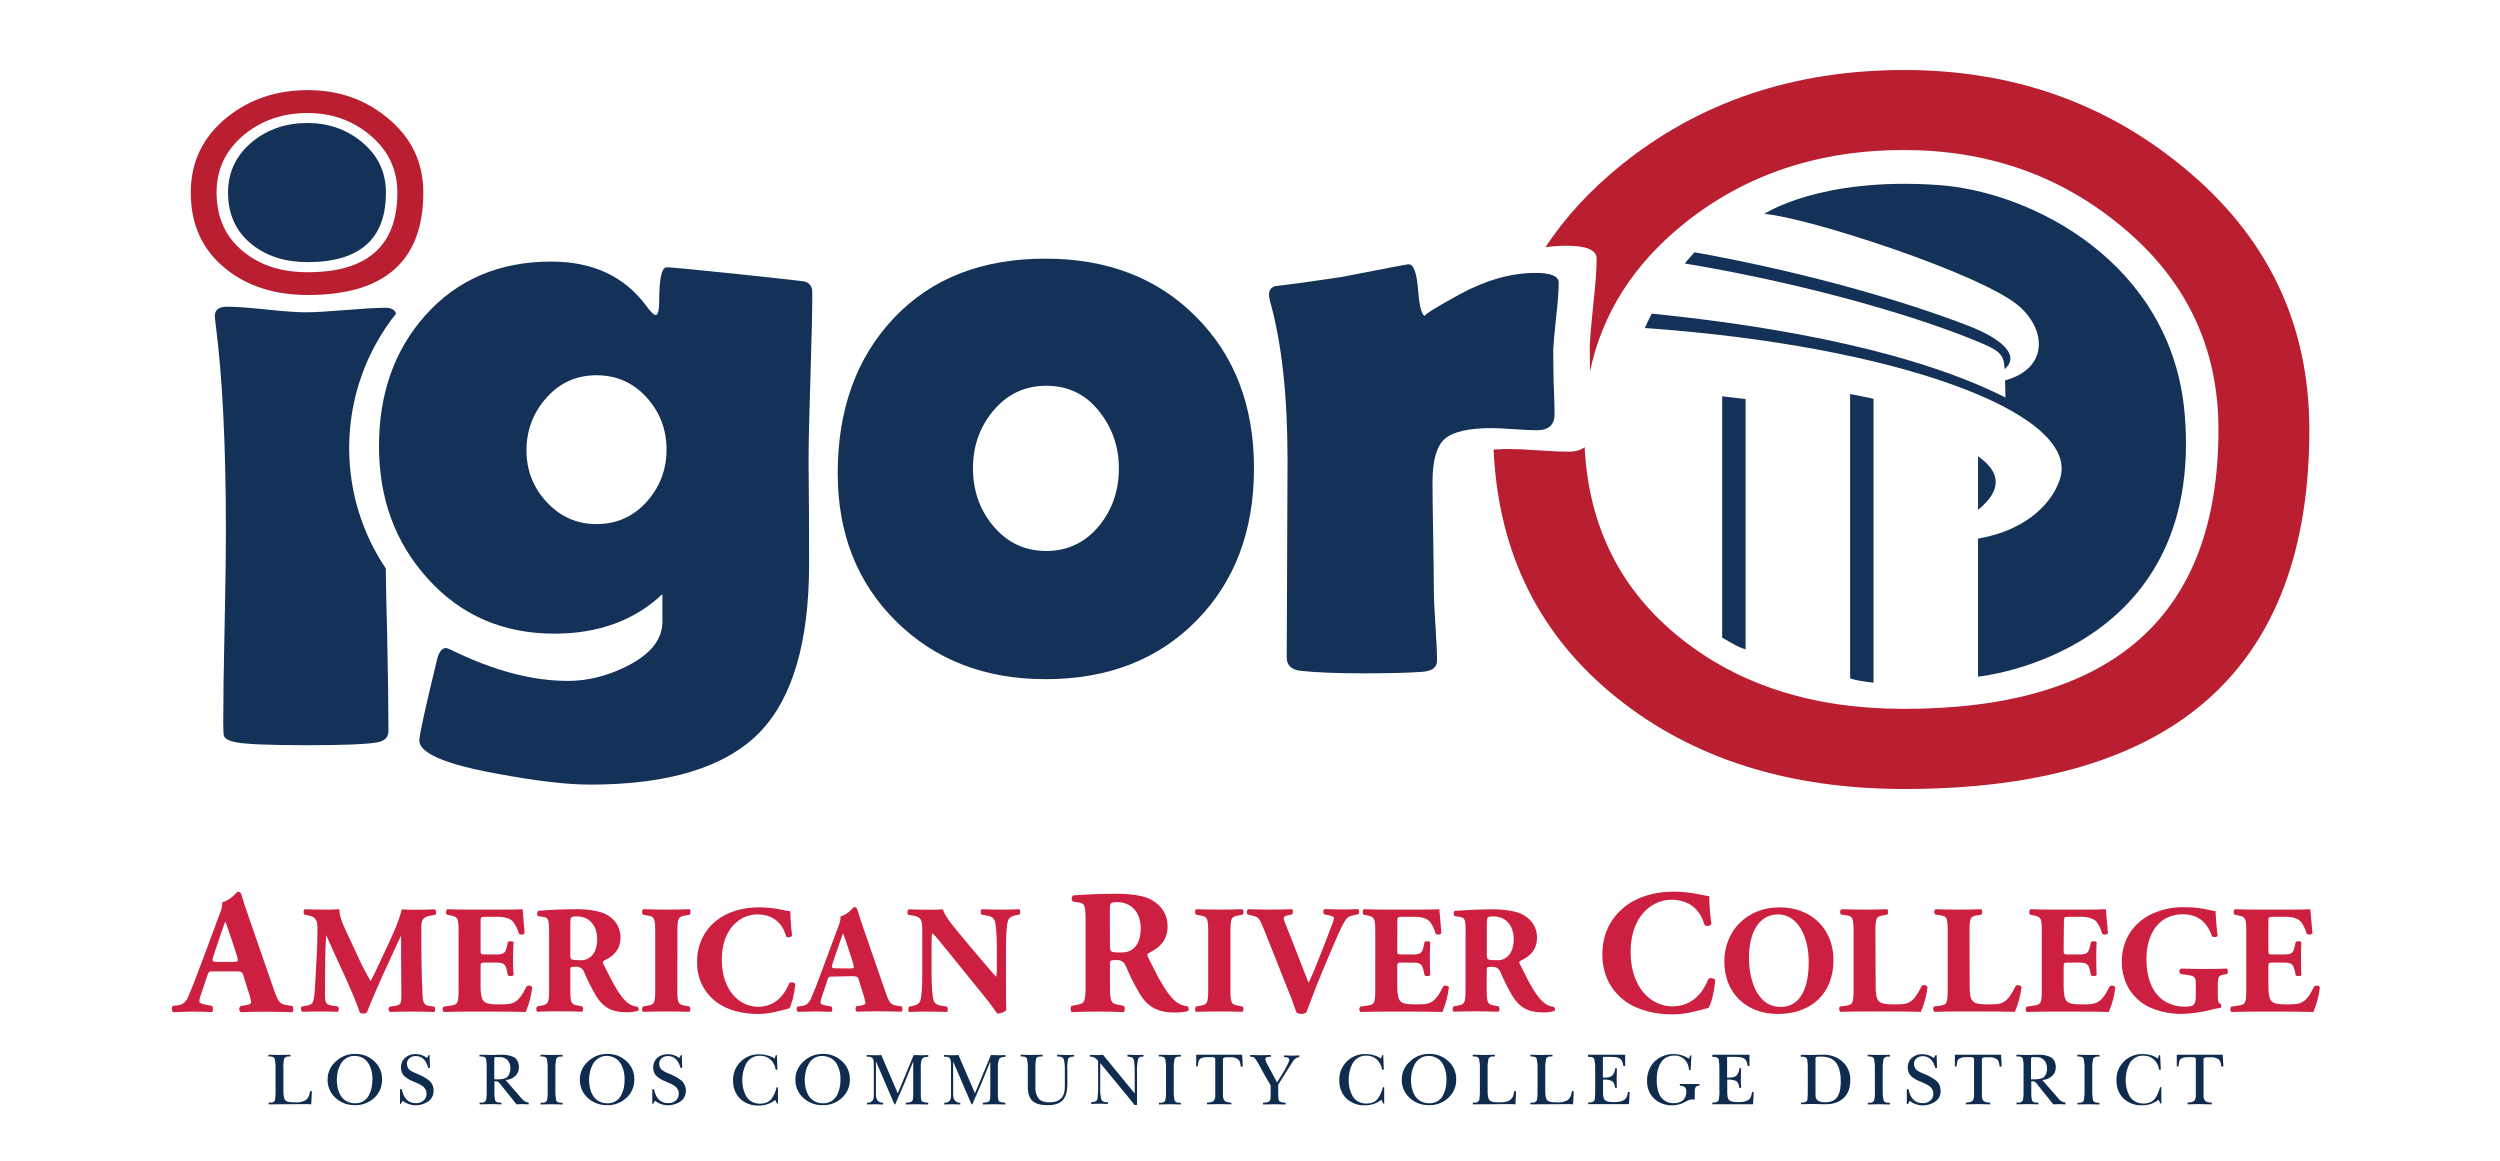 <?xml version="1.0" encoding="utf-8"?>
<!-- Generator: Adobe Illustrator 22.0.1, SVG Export Plug-In . SVG Version: 6.00 Build 0)  -->
<svg version="1.1" id="Layer_1" xmlns="http://www.w3.org/2000/svg" xmlns:xlink="http://www.w3.org/1999/xlink" x="0px" y="0px"
	 viewBox="0 0 1878 872" style="enable-background:new 0 0 1878 872;" xml:space="preserve">
<style type="text/css">
	.st0{fill:#0F2C4E;}
	.st1{fill:#CD1F40;}
	.st2{fill-rule:evenodd;clip-rule:evenodd;fill:#143157;}
	.st3{fill:#143157;}
	.st4{fill:#B91F31;}
</style>
<g>
	<path class="st0" d="M207,818.9v-15.9c0.1-2.5-0.1-5-0.6-7.5c-0.3-0.8-0.9-1.4-1.7-1.6c-1-0.3-2.1-0.4-3.1-0.3v-1.3
		c0.9,0,2.2,0,4,0.1c1.8,0.1,3.1,0.1,4,0.1c0.9,0,2.4,0,4.3-0.1c1.9-0.1,3.3-0.1,4.3-0.1v1.3h-2c-0.6,0.1-1.1,0.2-1.6,0.5
		c-0.6,0.3-1,0.8-1.2,1.4c-0.5,2.5-0.7,5-0.5,7.5v16.7c0,3.6,0.5,5.9,1.5,6.9c1,1,3.2,1.5,6.8,1.5h0.5c2.6,0.2,5.2-0.3,7.5-1.4
		c0.8-0.5,1.6-1.2,2.1-2c0.4-0.6,0.8-1.4,1-2.1c0.2-0.6,0.3-1.6,0.6-2.9h1.4l-0.5,9.9c-1.4-0.1-2.3-0.2-2.9-0.2
		c-3.2,0-12.9,0.1-29.1,0.2v-1.3h2c0.6-0.1,1.1-0.2,1.6-0.5c0.6-0.3,1-0.8,1.2-1.4C206.9,824,207.1,821.5,207,818.9L207,818.9z
		 M266.5,830.2c-5.3,0.1-10.5-1.8-14.4-5.4c-3.9-3.5-6.1-8.5-6-13.7c-0.1-5.3,2.2-10.3,6.2-13.8c3.9-3.7,9.1-5.7,14.5-5.6
		c5.3-0.1,10.4,1.8,14.2,5.4c3.9,3.4,6.1,8.4,6,13.6c0.2,5.3-2,10.4-5.8,14C277.1,828.4,271.8,830.4,266.5,830.2L266.5,830.2z
		 M266.5,793.2c-4.3-0.1-8.2,2.1-10.4,5.8c-1,1.8-1.8,3.7-2.3,5.7c-0.5,2.1-0.8,4.2-0.8,6.3c0,2.2,0.2,4.4,0.7,6.5
		c0.5,2,1.2,3.8,2.3,5.6c1,1.7,2.5,3.1,4.3,4.1c2,1.1,4.2,1.6,6.4,1.6c2.2,0.1,4.4-0.5,6.3-1.6c1.7-1,3.1-2.5,4-4.3
		c1-1.8,1.7-3.7,2.1-5.6c0.4-2.1,0.7-4.2,0.7-6.3c0-1.7-0.1-3.4-0.4-5.1c-0.3-1.6-0.8-3.2-1.4-4.7c-0.6-1.5-1.5-2.9-2.5-4.1
		c-1.1-1.2-2.4-2.2-3.8-2.8C270,793.6,268.2,793.2,266.5,793.2z M300.5,829.2v-11h1.3c1.4,7,4.9,10.5,10.6,10.5
		c2.1,0.1,4.1-0.6,5.7-1.9c1.6-1.3,2.4-3.2,2.3-5.2c0-1.1-0.2-2.2-0.7-3.1c-0.5-1-1.2-1.8-2.1-2.5c-0.8-0.6-1.7-1.1-2.6-1.6
		c-0.8-0.4-1.9-0.9-3.1-1.4c-1.3-0.5-2.6-1.1-3.9-1.7c-1.1-0.6-2.2-1.3-3.3-2.1c-1.1-0.8-2-1.9-2.6-3.1c-0.6-1.3-0.9-2.7-0.9-4.1
		c-0.1-2.8,1-5.5,3.1-7.4c2.2-1.9,5.1-2.9,8-2.8c3.1,0,6,1.1,8.5,2.9l1.3-2.2h0.6l0.3,9.7h-1.3c-1.6-5.9-4.7-8.9-9.4-8.9
		c-1.7-0.1-3.4,0.5-4.7,1.6c-1.3,1.1-2,2.7-1.9,4.3c0,0.8,0.2,1.6,0.5,2.4c0.3,0.6,0.6,1.2,1.1,1.7c0.5,0.6,1.2,1,1.9,1.4
		c0.6,0.4,1.2,0.7,1.9,1l2.2,0.9c1.9,0.8,3.4,1.5,4.5,2.1c1.3,0.7,2.6,1.5,3.8,2.4c1.3,0.9,2.4,2.1,3.1,3.6c0.7,1.5,1.1,3.1,1,4.7
		c0.1,3.2-1.4,6.2-4,8c-2.8,1.9-6.1,2.9-9.4,2.9c-3.6,0-7-1.2-9.8-3.4l-1.4,2.4L300.5,829.2z M379.8,811.3l11.9,13.7
		c0.7,0.9,1.5,1.7,2.5,2.3c0.9,0.5,2,0.9,3,1v1.3c-0.6,0-1.4,0-2.5-0.1c-1.1-0.1-2-0.1-2.5-0.1c-0.5,0-1.2,0-2.1,0.1
		c-0.9,0.1-1.6,0.1-2.1,0.1l-2.6-3.3l-9.3-11.6l-0.7-0.9c-0.2-0.3-0.4-0.5-0.7-0.7c-0.1,0-0.3-0.2-0.5-0.4c-0.2-0.2-0.4-0.3-0.7-0.3
		l-0.8-0.1h-1.3v6.6c-0.1,2.5,0,5,0.5,7.5c0.1,0.4,0.4,0.8,0.7,1.1c0.4,0.3,0.8,0.5,1.3,0.6c0.4,0.1,0.9,0.1,1.3,0.2h1.5v1.3
		c-0.8,0-2.1,0-3.9-0.1l-4.1-0.1c-0.9,0-2.3,0-4.2,0.1c-1.9,0.1-3.3,0.1-4.2,0.1v-1.3h2c0.6-0.1,1.1-0.2,1.6-0.5
		c0.6-0.3,1-0.8,1.2-1.4c0.5-2.5,0.6-5,0.5-7.5v-15.9c0.1-2.5,0-5-0.5-7.5c-0.1-0.4-0.4-0.8-0.7-1.1c-0.4-0.3-0.8-0.5-1.3-0.6
		c-0.4-0.1-0.9-0.1-1.3-0.2h-1.6v-1.3c1,0,2.7,0,4.8,0.1s3.8,0.1,4.8,0.1c0.8,0,2,0,3.6-0.1c1.6-0.1,2.8-0.1,3.6-0.1
		c1.6,0,3.2,0.1,4.7,0.4c1.4,0.3,2.7,0.7,4,1.3c1.3,0.6,2.3,1.6,3,2.9c0.8,1.5,1.1,3.1,1.1,4.7c0.1,2.6-0.9,5.1-2.9,6.8
		C384.9,810.2,382.4,811.2,379.8,811.3L379.8,811.3z M371.3,796.1v14.7h4c1.1-0.1,2.1-0.3,3.1-0.5c1-0.2,2-0.6,2.7-1.3
		c0.7-0.7,1.2-1.5,1.6-2.5c0.5-1.3,0.7-2.6,0.7-4c0.1-2.2-0.6-4.4-2.1-6.1c-1.5-1.6-3.6-2.4-5.8-2.3h-3.7
		C371.5,794.3,371.3,795,371.3,796.1L371.3,796.1z M411.4,818.9v-15.9c0.1-2.5-0.1-5-0.6-7.5c-0.3-0.8-0.9-1.4-1.7-1.6
		c-1-0.3-2.1-0.4-3.1-0.3v-1.3c0.9,0,2.2,0,4.1,0.1c1.8,0.1,3.1,0.1,4,0.1l4.3-0.1h4.2v1.3h-2c-0.6,0.1-1.1,0.2-1.6,0.5
		c-0.6,0.3-1,0.8-1.2,1.4c-0.5,2.5-0.7,5-0.6,7.5v15.9c-0.1,2.5,0.1,5,0.6,7.5c0.3,0.8,0.9,1.4,1.7,1.6c1,0.3,2.1,0.4,3.1,0.3v1.3
		c-0.9,0-2.2,0-4-0.1c-1.8-0.1-3.1-0.1-4.1-0.1c-0.9,0-2.3,0.1-4.2,0.1c-1.9,0-3.3,0-4.2,0.1v-1.3h2c0.6-0.1,1.1-0.2,1.6-0.5
		c0.6-0.3,1-0.8,1.2-1.4C411.4,824,411.6,821.5,411.4,818.9L411.4,818.9z M456,830.2c-5.3,0.1-10.5-1.8-14.4-5.4
		c-3.9-3.5-6.1-8.5-6-13.7c-0.1-5.3,2.2-10.3,6.2-13.8c3.9-3.7,9.1-5.7,14.5-5.6c5.3-0.1,10.4,1.8,14.2,5.4c3.9,3.4,6.1,8.4,6,13.6
		c0.2,5.3-2,10.4-5.9,14C466.6,828.4,461.3,830.4,456,830.2L456,830.2z M456,793.2c-2.2-0.1-4.3,0.5-6.2,1.6c-1.7,1-3.2,2.5-4.2,4.2
		c-1,1.8-1.8,3.7-2.3,5.7c-0.5,2.1-0.8,4.2-0.8,6.3c0,2.2,0.2,4.4,0.7,6.5c0.5,2,1.2,3.8,2.3,5.6c1,1.7,2.5,3.1,4.3,4.1
		c2,1.1,4.2,1.6,6.4,1.6c2.2,0.1,4.4-0.5,6.3-1.6c1.7-1,3.1-2.5,4-4.3c1-1.8,1.7-3.7,2.1-5.6c0.4-2.1,0.6-4.2,0.6-6.3
		c0-1.7-0.1-3.4-0.4-5.1c-0.3-1.6-0.8-3.2-1.4-4.7c-0.6-1.5-1.5-2.8-2.5-4.1c-1.1-1.2-2.4-2.1-3.8-2.7
		C459.5,793.6,457.7,793.2,456,793.2L456,793.2z M490,829.2v-11h1.3c1.4,7,4.9,10.5,10.6,10.5c2.1,0.1,4.1-0.6,5.7-1.9
		c1.5-1.3,2.4-3.2,2.3-5.2c0-1.1-0.2-2.2-0.7-3.1c-0.5-1-1.2-1.8-2.1-2.5c-0.8-0.6-1.7-1.1-2.6-1.6c-0.8-0.4-1.9-0.9-3.1-1.4
		c-1.3-0.5-2.6-1.1-3.9-1.7c-1.1-0.6-2.2-1.3-3.3-2.1c-1.1-0.8-2-1.9-2.6-3.1c-0.6-1.3-0.9-2.7-0.9-4.1c-0.1-2.8,1-5.5,3.1-7.4
		c2.2-1.9,5.1-2.8,8-2.7c3.1,0,6,1,8.5,2.8l1.3-2.2h0.6l0.3,9.7h-1.3c-1.6-5.9-4.8-8.9-9.4-8.9c-1.7-0.1-3.4,0.5-4.7,1.6
		c-1.3,1.1-2,2.7-1.9,4.3c0,0.8,0.2,1.6,0.5,2.4c0.3,0.6,0.6,1.2,1.1,1.7c0.5,0.6,1.2,1,1.9,1.4c0.6,0.4,1.2,0.7,1.9,1l2.2,0.9
		c1.9,0.8,3.4,1.5,4.5,2.1c1.3,0.7,2.6,1.5,3.8,2.4c1.3,0.9,2.4,2.1,3.1,3.6c0.7,1.5,1.1,3.1,1,4.7c0.1,3.2-1.4,6.2-4,8
		c-2.8,1.9-6.1,2.9-9.4,2.9c-3.6,0-7-1.2-9.8-3.4l-1.4,2.4L490,829.2z M581.9,795.2l0.9-2.6h0.8l0.4,11h-1.3
		c-0.4-2.9-1.7-5.7-3.9-7.7c-2.2-1.9-5-2.9-8-2.8c-2.2-0.1-4.4,0.5-6.3,1.7c-1.7,1.1-3.2,2.6-4.1,4.4c-0.9,1.8-1.6,3.8-2.1,5.8
		c-0.5,2.1-0.7,4.3-0.7,6.5c0,2.1,0.2,4.2,0.7,6.3c0.5,1.9,1.2,3.8,2.2,5.6c1,1.7,2.4,3.1,4.1,4.1c1.9,1.1,4.1,1.6,6.3,1.6
		c1.7,0,3.4-0.3,5-0.9c1.4-0.6,2.6-1.5,3.6-2.7c0.9-1.2,1.7-2.5,2.3-3.9c0.7-1.6,1.2-3.2,1.6-4.8h1v12.3h-0.7l-1.4-2.8
		c-3.5,2.8-7.9,4.3-12.4,4.2c-5.1,0.2-10.1-1.6-13.9-5.1c-3.6-3.6-5.5-8.6-5.3-13.7c-0.4-10.5,7.9-19.3,18.4-19.7c0.4,0,0.9,0,1.3,0
		c2,0,4,0.2,5.9,0.8C578.3,793.2,580.2,794.1,581.9,795.2L581.9,795.2z M617.9,830.2c-5.3,0.1-10.5-1.8-14.4-5.4
		c-3.9-3.5-6.1-8.5-6-13.7c-0.1-5.3,2.2-10.3,6.2-13.8c3.9-3.7,9.1-5.7,14.5-5.6c5.3-0.1,10.4,1.8,14.2,5.4c3.9,3.4,6.1,8.4,6,13.6
		c0.2,5.3-2,10.4-5.9,14C628.5,828.4,623.3,830.4,617.9,830.2L617.9,830.2z M617.9,793.2c-4.3-0.1-8.2,2.1-10.3,5.8
		c-1,1.8-1.8,3.7-2.3,5.7c-0.5,2.1-0.8,4.2-0.8,6.3c0,2.2,0.2,4.4,0.7,6.5c0.5,2,1.2,3.8,2.3,5.6c1,1.7,2.5,3.1,4.3,4.1
		c2,1.1,4.2,1.6,6.4,1.6c2.2,0.1,4.4-0.5,6.3-1.6c1.7-1,3.1-2.5,4.1-4.2c1-1.8,1.7-3.7,2.1-5.6c0.4-2.1,0.7-4.2,0.7-6.3
		c0-1.7-0.1-3.4-0.4-5.1c-0.3-1.6-0.8-3.2-1.4-4.7c-0.6-1.5-1.5-2.9-2.5-4.1c-1.1-1.2-2.4-2.1-3.8-2.7
		C621.5,793.7,619.7,793.3,617.9,793.2L617.9,793.2z M691.7,801.9v20.4c0,2.7,0.3,4.3,0.8,4.9c0.5,0.5,2.1,1,4.8,1.2v1.3l-4.3-0.1
		c-1.9-0.1-3.2-0.1-4.1-0.1c-0.9,0-2.4,0.1-4.2,0.1c-1.9,0-3.3,0-4.3,0.1v-1.3c2.7-0.2,4.3-0.6,4.8-1.2c0.5-0.6,0.8-2.2,0.8-4.9
		v-24.6h-0.1l-6.4,15.7c-0.8,1.8-2,4.5-3.5,8.1s-2.7,6.3-3.5,8.1h-0.6l-13.7-31.9H658v23.7c-0.1,1.8,0.2,3.6,1.1,5.2
		c1.1,1.2,2.7,1.9,4.3,1.8v1.3c-0.7,0-1.7,0-3.1-0.1c-1.4-0.1-2.5-0.1-3.1-0.1s-1.6,0.1-2.9,0.1c-1.4,0-2.3,0-3,0.1v-1.3
		c3.4,0,5.1-1.7,5.1-5.1v-23.9c0.1-1.2-0.1-2.5-0.5-3.7c-0.3-0.8-0.9-1.4-1.7-1.6c-1-0.3-2.1-0.4-3.1-0.3v-1.3
		c1.3,0,3.1,0.2,5.7,0.2c2.5,0.1,4-0.1,5.2-0.2l12.4,28.8l12-28.8c1.1,0,2.9,0.2,5.3,0.2c2.4,0.1,4.2-0.1,5.6-0.2v1.4
		c-2.7,0-4.3,0.6-4.8,1.9C691.7,797.7,691.6,799.8,691.7,801.9L691.7,801.9z M749.6,801.9v20.4c0,2.7,0.3,4.3,0.8,4.9s2.1,1,4.8,1.2
		v1.3l-4.3-0.1c-1.9,0-3.3-0.1-4.1-0.1s-2.4,0.1-4.3,0.1c-1.9,0-3.3,0-4.2,0.1v-1.3c2.7-0.2,4.3-0.6,4.8-1.2
		c0.5-0.6,0.8-2.2,0.8-4.9v-24.6h-0.1l-6.4,15.7l-3.5,8.1c-1.6,3.6-2.7,6.3-3.5,8.1h-0.6l-13.7-31.9H716v23.7
		c-0.1,1.8,0.2,3.6,1.1,5.2c1.1,1.2,2.7,1.9,4.3,1.8v1.3c-0.7,0-1.7,0-3.1-0.1c-1.4-0.1-2.4-0.1-3.1-0.1s-1.6,0.1-2.9,0.1
		c-1.4,0-2.3,0-3,0.1v-1.3c3.4,0,5.1-1.7,5.1-5.1v-23.9c0.1-1.2-0.1-2.5-0.5-3.7c-0.3-0.8-0.9-1.4-1.7-1.6c-1-0.3-2.1-0.4-3.1-0.3
		v-1.3c1.3,0,3.1,0.2,5.7,0.2c2.5,0.1,4-0.1,5.2-0.2l12.4,28.8l12-28.8c1.1,0,2.9,0.2,5.3,0.2c2.4,0.1,4.3-0.1,5.6-0.2v1.4
		c-2.7,0-4.3,0.6-4.8,1.9C749.7,797.7,749.5,799.8,749.6,801.9L749.6,801.9z M801.8,804.3v10.4c0,5.2-1.1,9.1-3.4,11.7
		c-2.3,2.5-6,3.8-11.3,3.8s-9-1-11.4-3.1s-3.6-5.6-3.6-10.6V803c0.1-2.5-0.1-5-0.6-7.5c-0.3-0.8-0.9-1.4-1.7-1.6
		c-1-0.3-2.1-0.4-3.1-0.3v-1.3c0.8,0,2.2,0,4,0.1s3.1,0.1,4,0.1s2.3,0,4.2-0.1c1.9-0.1,3.3-0.1,4.3-0.1v1.3h-1.6
		c-0.4,0-0.9,0.1-1.3,0.2c-0.5,0.1-0.9,0.3-1.3,0.6c-0.3,0.3-0.6,0.7-0.7,1.1c-0.5,2.5-0.6,5-0.5,7.5v13.8c-0.2,3,0.6,6,2.5,8.5
		c1.6,1.9,4.3,2.8,8,2.8c7.8,0,11.6-3.9,11.6-11.6v-12.3c0.1-2.7-0.1-5.4-0.6-8c-0.3-0.9-0.9-1.7-1.8-2.1c-1.1-0.4-2.2-0.5-3.4-0.5
		v-1.3c0.8,0,1.8,0,3.3,0.1c1.4,0.1,2.5,0.1,3.3,0.1h3.1l3.1-0.1v1.3c-1.3-0.1-2.5,0.2-3.7,0.8c-0.4,0.3-0.7,0.7-0.9,1.2
		C801.8,798.5,801.6,801.4,801.8,804.3L801.8,804.3z M824.9,817.8v-20.7c-0.7-1.1-1.6-1.9-2.6-2.6c-1.1-0.5-2.3-0.8-3.5-0.8v-1.3
		c0.6,0,1.5,0,2.7,0.1c1.2,0.1,2.1,0.1,2.7,0.1s1.2,0,2.2-0.1c1-0.1,1.7-0.1,2.2-0.1l23.7,28.9h0.1v-15.7c0.1-2.9-0.1-5.8-0.5-8.7
		c-0.1-0.4-0.2-0.8-0.3-1.1c-0.1-0.3-0.3-0.6-0.5-0.8c-0.2-0.2-0.3-0.4-0.5-0.5c-0.2-0.2-0.5-0.3-0.8-0.3l-0.8-0.2
		c-0.2,0-0.5-0.1-1-0.2l-1.1-0.2v-1.3c0.7,0,1.7,0,3.1,0.1s2.4,0.1,3.1,0.1h2.9l3-0.1v1.3h-0.8c-0.3,0-0.5,0.1-0.8,0.1l-0.6,0.1
		c-0.2,0-0.5,0.1-0.7,0.3l-0.5,0.4c-0.2,0.2-0.4,0.4-0.5,0.6c-0.1,0.3-0.3,0.6-0.3,0.9c-0.6,3.2-0.8,6.5-0.7,9.8v24.2h-1.8
		c-0.8-1-2.1-2.6-3.7-4.7l-22-26.7h-0.1v18.9c-0.2,2.8,0.1,5.5,0.8,8.2c0.1,0.3,0.3,0.5,0.5,0.8c0.2,0.2,0.4,0.4,0.6,0.6
		c0.3,0.2,0.5,0.3,0.6,0.4c0.2,0.1,0.5,0.2,0.8,0.2c0.2,0,0.5,0.1,0.7,0.1c0.3,0.1,0.6,0.1,0.9,0.1h0.9v1.3c-0.7,0-1.8,0-3.2-0.1
		c-1.4-0.1-2.5-0.1-3.2-0.1c-0.7,0-1.7,0-3.1,0.1c-1.4,0.1-2.4,0.1-3.1,0.1V828c0.8-0.1,1.3-0.1,1.6-0.2l1.3-0.3
		c0.5-0.1,0.9-0.4,1.2-0.8c0.3-0.4,0.5-0.9,0.6-1.4C824.7,822.8,824.9,820.3,824.9,817.8L824.9,817.8z M875.9,818.9v-15.9
		c0.1-2.5-0.1-5-0.6-7.5c-0.3-0.8-0.9-1.4-1.7-1.6c-1-0.3-2.1-0.4-3.1-0.3v-1.3c0.9,0,2.2,0,4,0.1c1.8,0.1,3.1,0.1,4.1,0.1l4.3-0.1
		h4.2v1.3h-2c-0.6,0.1-1.1,0.2-1.6,0.5c-0.6,0.3-1,0.8-1.2,1.4c-0.5,2.5-0.7,5-0.6,7.5v15.9c-0.1,2.5,0.1,5,0.6,7.5
		c0.3,0.8,0.9,1.4,1.7,1.6c1,0.3,2.1,0.4,3.1,0.3v1.3c-0.9,0-2.2,0-4-0.1c-1.8-0.1-3.1-0.1-4.1-0.1c-0.9,0-2.4,0.1-4.2,0.1
		s-3.3,0-4.2,0.1v-1.3h2c0.6-0.1,1.1-0.2,1.6-0.5c0.6-0.3,1-0.8,1.2-1.4C875.9,824,876.1,821.5,875.9,818.9L875.9,818.9z
		 M933.1,792.4l0.5,8.8h-1.6c-0.1-2.7-0.8-4.5-2-5.5c-1.7-1.1-3.7-1.7-5.8-1.5h-3c-0.3,0-0.7,0-1,0.1l-0.7,0.3
		c-0.2,0.1-0.4,0.2-0.6,0.4c-0.1,0.2-0.2,0.4-0.2,0.6v26.7c-0.2,1.6,0.2,3.2,1.2,4.6c0.8,0.8,2.5,1.3,5.1,1.4v1.3
		c-1,0-2.6,0-4.7-0.1c-2.2-0.1-3.6-0.1-4.7-0.1c-1.1,0-2.5,0-4.4,0.1l-4.5,0.1v-1.3c2.6-0.1,4.3-0.6,5.1-1.4c0.9-1.3,1.3-3,1.1-4.6
		v-26.7c0-0.3-0.1-0.6-0.3-0.9c-0.3-0.3-0.6-0.4-1-0.5c-0.4-0.1-0.8-0.1-1.2-0.1h-2.1c-1.2,0-2.5,0-3.7,0.2
		c-0.9,0.1-1.7,0.4-2.5,0.8c-0.8,0.4-1.5,1.2-1.7,2.1c-0.4,1.3-0.6,2.6-0.6,3.9h-1.2v-8.8H933.1z M960.2,814.8v7.5
		c0,2.7,0.3,4.3,0.8,4.9c0.5,0.5,2.1,1,4.8,1.2v1.3c-0.9,0-2.3,0-4.2-0.1s-3.3-0.1-4.2-0.1c-0.9,0-2.4,0-4.3,0.1
		c-1.9,0.1-3.4,0.1-4.3,0.1v-1.3c2.7-0.2,4.3-0.6,4.9-1.2c0.6-0.6,0.8-2.2,0.8-4.9v-7l-5.2-8.9l-1-1.9c-0.7-1.3-1.3-2.5-1.9-3.6
		c-0.6-1.1-1.3-2.3-2.1-3.5c-0.5-0.9-1.1-1.8-1.8-2.6c-0.2-0.3-0.5-0.5-0.9-0.7c-0.4-0.1-0.8-0.2-1.3-0.2c-0.4,0-0.8,0-1.1-0.1v-1.3
		c0.9,0,2.2,0,3.8,0.1c1.7,0.1,3,0.1,3.8,0.1s2.2,0,3.9-0.1c1.8-0.1,3.1-0.1,4-0.1v1.3c-2.8,0-4.2,0.6-4.2,1.8
		c0.2,1.4,0.7,2.7,1.5,3.9l7.3,13.6l3.6-5.7c3.7-6.2,5.6-9.9,5.6-11.2c0-0.2,0-0.4-0.1-0.6c0-0.2-0.1-0.4-0.3-0.5l-0.3-0.3
		c-0.1-0.1-0.3-0.2-0.5-0.3l-0.5-0.2c-0.2-0.1-0.4-0.1-0.6-0.1l-0.6-0.1h-1.1v-1.3c0.7,0,1.7,0,3,0.1c1.3,0.1,2.3,0.1,3,0.1
		s1.6,0,2.7-0.1c1.2-0.1,2.2-0.1,2.8-0.1v1.3c-1,0.1-1.9,0.4-2.7,1c-0.6,0.4-1.2,1-1.7,1.6c-0.3,0.5-0.9,1.3-1.6,2.5L960.2,814.8z
		 M1037.4,795.2l0.9-2.6h0.8l0.4,11h-1.3c-0.4-2.9-1.7-5.7-3.9-7.7c-2.2-2-5-3-8-2.9c-2.2-0.1-4.4,0.5-6.3,1.7
		c-1.7,1.1-3.2,2.6-4.1,4.4c-0.9,1.8-1.6,3.8-2.1,5.8c-0.5,2.1-0.7,4.3-0.7,6.5c0,2.1,0.2,4.2,0.7,6.3c0.5,1.9,1.2,3.8,2.2,5.6
		c1,1.7,2.4,3.1,4.1,4.1c1.9,1.1,4.1,1.6,6.3,1.6c1.7,0,3.4-0.3,5-0.9c1.4-0.6,2.6-1.5,3.5-2.7c0.9-1.2,1.7-2.5,2.3-3.9
		c0.7-1.6,1.2-3.2,1.6-4.8h1v12.3h-0.7l-1.4-2.9c-3.5,2.8-7.9,4.3-12.4,4.2c-5.1,0.2-10.1-1.6-13.9-5.1c-3.6-3.6-5.5-8.6-5.3-13.7
		c-0.4-10.5,7.9-19.3,18.4-19.7c0.4,0,0.9,0,1.3,0c2,0,4,0.2,5.9,0.8C1033.8,793.1,1035.7,794,1037.4,795.2L1037.4,795.2z
		 M1073.4,830.2c-5.3,0.1-10.5-1.8-14.4-5.4c-3.9-3.5-6.1-8.5-6-13.7c-0.1-5.3,2.2-10.3,6.2-13.8c3.9-3.7,9.1-5.7,14.5-5.6
		c5.3-0.1,10.4,1.8,14.2,5.4c3.9,3.4,6.1,8.4,6,13.6c0.2,5.3-2,10.4-5.9,14C1084,828.4,1078.7,830.4,1073.4,830.2L1073.4,830.2z
		 M1073.4,793.2c-2.2-0.1-4.3,0.5-6.2,1.6c-1.7,1-3.2,2.5-4.2,4.2c-1,1.8-1.8,3.7-2.3,5.7c-0.5,2.1-0.8,4.2-0.8,6.3
		c0,2.2,0.2,4.4,0.7,6.5c0.5,2,1.2,3.8,2.3,5.6c1,1.7,2.5,3.1,4.3,4.1c2,1.1,4.2,1.6,6.4,1.6c2.2,0.1,4.4-0.5,6.3-1.6
		c1.7-1,3.1-2.5,4-4.3c1-1.8,1.7-3.7,2.1-5.6c0.4-2.1,0.6-4.2,0.6-6.3c0-1.7-0.1-3.4-0.4-5.1c-0.3-1.6-0.8-3.2-1.4-4.7
		c-0.6-1.5-1.5-2.8-2.5-4.1c-1.1-1.2-2.4-2.1-3.8-2.7C1076.9,793.6,1075.1,793.2,1073.4,793.2z M1111.7,818.9v-15.9
		c0.1-2.5-0.1-5-0.6-7.5c-0.3-0.8-0.9-1.4-1.7-1.6c-1-0.3-2.1-0.4-3.1-0.3v-1.3c0.9,0,2.2,0,4,0.1c1.8,0.1,3.1,0.1,4,0.1
		s2.4,0,4.3-0.1c1.9-0.1,3.3-0.1,4.3-0.1v1.3h-2c-0.6,0.1-1.1,0.2-1.6,0.5c-0.6,0.3-1,0.8-1.2,1.4c-0.5,2.5-0.7,5-0.6,7.5v16.7
		c0,3.6,0.5,5.9,1.5,6.9c1,1,3.2,1.5,6.8,1.5h0.5c3.6,0,6.1-0.5,7.5-1.4c0.8-0.5,1.6-1.2,2.1-2c0.5-0.6,0.8-1.3,1-2.1
		c0.2-0.6,0.3-1.6,0.6-2.9h1.4l-0.5,9.9c-1.4-0.1-2.3-0.2-2.9-0.2c-3.2,0-12.9,0.1-29.1,0.2v-1.3h2c0.6-0.1,1.1-0.2,1.6-0.5
		c0.6-0.3,1-0.8,1.2-1.4C1111.6,824,1111.8,821.5,1111.7,818.9L1111.7,818.9z M1155,818.9v-15.9c0.1-2.5-0.1-5-0.6-7.5
		c-0.3-0.8-0.9-1.4-1.7-1.6c-1-0.3-2.1-0.4-3.1-0.3v-1.3c0.9,0,2.2,0,4,0.1c1.8,0.1,3.1,0.1,4,0.1s2.4,0,4.3-0.1
		c1.9-0.1,3.3-0.1,4.3-0.1v1.3h-2c-0.6,0.1-1.1,0.2-1.6,0.5c-0.6,0.3-1,0.8-1.2,1.4c-0.5,2.5-0.7,5-0.6,7.5v16.7
		c0,3.6,0.5,5.9,1.5,6.9c1,1,3.3,1.5,6.8,1.5h0.5c2.6,0.2,5.2-0.3,7.5-1.4c0.8-0.5,1.6-1.2,2.1-2c0.4-0.6,0.8-1.4,1-2.1
		c0.2-0.6,0.3-1.6,0.6-2.9h1.4l-0.5,9.9c-1.3-0.1-2.3-0.2-2.9-0.2c-3.2,0-12.9,0.1-29.1,0.2v-1.3h2c0.6-0.1,1.1-0.2,1.6-0.5
		c0.6-0.3,1-0.8,1.2-1.4C1155,824,1155.1,821.5,1155,818.9L1155,818.9z M1198.3,818.8v-15.5c0.1-2.5-0.1-5-0.6-7.5
		c-0.3-0.8-0.9-1.4-1.7-1.6c-1-0.2-2.1-0.4-3.1-0.3v-1.6h27.9v8.5h-1.3c-0.2-1.3-0.6-2.6-1.1-3.8c-0.4-0.9-1.2-1.7-2.1-2.1
		c-0.9-0.4-1.8-0.7-2.8-0.8c-1.3-0.1-2.6-0.2-4-0.2h-4c-0.9,0-1.3,0-1.4,0.2c0,0.7,0,1.4,0,2.1v13.3c3.5,0.2,5.9-0.4,7.1-1.6
		c1.3-1.5,2.1-3.4,2.1-5.4h1.3c0,3.5-0.1,6-0.2,7.7c-0.1,1.6,0.2,3.8,0.2,7h-1.3c-0.4-2.7-1.2-4.5-2.5-5.2c-2.1-0.8-4.4-1.2-6.6-1
		v9.2c0,2.9,0.3,4.7,1,5.7c1,1.4,3.4,2.1,7.2,2c1.4,0,2.7-0.1,4.1-0.3c1-0.2,2.1-0.5,3-1c1-0.5,1.8-1.3,2.3-2.3
		c0.6-1.2,0.9-2.6,1.1-4h1.3l-0.5,9.1h-30.6v-1.3h2c0.5-0.1,1.1-0.2,1.6-0.5c0.6-0.3,1-0.8,1.2-1.4
		C1198.2,823.9,1198.4,821.3,1198.3,818.8L1198.3,818.8z M1270.6,792.7l-0.6,11.1h-1.2c-0.1-2.9-1.2-5.7-3.3-7.9
		c-2.1-2-4.9-3.1-7.7-3c-1.9,0-3.8,0.4-5.6,1.2c-1.5,0.7-2.8,1.7-3.8,3c-1,1.3-1.8,2.8-2.4,4.4c-0.6,1.6-1,3.3-1.2,5.1
		c-0.2,1.8-0.3,3.6-0.3,5.4c0,2.1,0.2,4.2,0.7,6.2c0.4,1.9,1.1,3.7,2.1,5.3c1,1.6,2.4,2.9,4,3.8c1.9,1,3.9,1.5,6,1.4
		c2.5,0.1,4.9-0.6,6.9-2.1c1.7-1.6,2.7-3.9,2.5-6.3c0.2-1.3-0.2-2.6-1-3.6c-1.1-0.8-2.4-1.2-3.8-1.1v-1.3h14.7v1.3
		c-1-0.2-2.1,0.2-2.8,1c-0.5,1-0.8,2.2-0.7,3.3v6h-2.5c-0.3,0-0.6,0.1-1,0.2l-0.8,0.2c-0.3,0.1-0.6,0.2-0.8,0.3l-0.8,0.4l-1,0.6
		c-0.5,0.3-0.9,0.5-1.2,0.6c-2.7,1.4-5.7,2.1-8.8,2.1c-5,0.2-9.9-1.6-13.6-5c-3.6-3.5-5.5-8.3-5.3-13.3c-0.2-5.4,1.8-10.6,5.5-14.5
		c7-6.7,17.8-7.6,25.9-2.2l1.2-2.5L1270.6,792.7z M1291.6,818.8v-15.5c0.1-2.5-0.1-5-0.5-7.5c-0.3-0.8-0.9-1.4-1.7-1.6
		c-1-0.2-2.1-0.4-3.1-0.3v-1.6h27.9v8.5h-1.3c-0.2-1.3-0.6-2.6-1.1-3.8c-0.4-0.9-1.2-1.7-2.1-2.1c-0.9-0.4-1.8-0.7-2.8-0.8
		c-1.3-0.1-2.6-0.2-4-0.2h-4.1c-0.9,0-1.3,0-1.4,0.2c-0.1,0.7-0.1,1.4,0,2.1v13.3c3.5,0.2,5.9-0.4,7.1-1.6c1.3-1.5,2.1-3.4,2.1-5.4
		h1.3c0,3.5-0.2,6-0.2,7.7c-0.1,1.6,0.2,3.8,0.2,7h-1.3c-0.4-2.7-1.2-4.5-2.5-5.2c-2.1-0.8-4.4-1.2-6.6-1v9.2c0,2.9,0.3,4.7,1,5.7
		c1,1.4,3.4,2.1,7.2,2c1.4,0,2.7-0.1,4.1-0.3c1-0.2,2.1-0.5,3-1c1-0.5,1.8-1.2,2.2-2.2c0.6-1.2,0.9-2.6,1.1-4h1.3l-0.5,9.1h-30.6
		v-1.3h2c0.5-0.1,1.1-0.2,1.6-0.5c0.6-0.3,1-0.8,1.2-1.4C1291.5,823.9,1291.8,821.4,1291.6,818.8L1291.6,818.8z M1358,818.9v-15.7
		c0.1-2.5,0-5-0.5-7.5c-0.1-0.4-0.4-0.8-0.7-1.1c-0.4-0.3-0.8-0.5-1.3-0.6c-0.4-0.1-0.9-0.1-1.3-0.2h-1.5v-1.4h3.5l3.6,0.1
		c1,0,2.5,0,4.6-0.1s3.6-0.1,4.6-0.1c5.5-0.3,10.8,1.5,15,5.1c4,3.6,6.2,8.9,5.9,14.3c0,5.9-1.8,10.3-5.3,13.4
		c-3.5,3.1-8.2,4.6-14.1,4.4c-1.1,0-2.7-0.1-5-0.1s-3.9-0.1-5-0.1c-0.9,0-2.1,0.1-3.8,0.1c-1.7,0-3,0.1-3.8,0.1v-1.3h2
		c0.6-0.1,1.1-0.2,1.6-0.5c0.6-0.3,1-0.8,1.2-1.4C1357.9,824,1358.1,821.4,1358,818.9L1358,818.9z M1363.8,796v26.3
		c0,0.2,0,0.7,0.1,1.2c0,0.5,0.1,1,0.3,1.4c0.1,0.4,0.3,0.7,0.5,1c1,1.4,3.1,2.1,6.3,2.1c2,0.1,4.1-0.3,6-1.2
		c1.5-0.7,2.8-1.9,3.6-3.5c0.8-1.5,1.4-3.1,1.7-4.8c0.3-2,0.5-4,0.5-6c0-6.1-1.1-10.7-3.4-14s-6.3-4.8-11.9-4.8
		c-1.1-0.1-2.3,0-3.4,0.4C1363.8,794.9,1363.7,795.5,1363.8,796L1363.8,796z M1408.4,818.9v-15.9c0.1-2.5-0.1-5-0.6-7.5
		c-0.3-0.8-0.9-1.4-1.7-1.6c-1-0.3-2.1-0.4-3.1-0.3v-1.3c0.9,0,2.2,0,4.1,0.1c1.8,0.1,3.1,0.1,4.1,0.1l4.3-0.1h4.2v1.3h-2
		c-0.6,0.1-1.1,0.2-1.6,0.5c-0.6,0.3-1,0.8-1.2,1.4c-0.5,2.5-0.7,5-0.6,7.5v15.9c-0.1,2.5,0.1,5,0.6,7.5c0.3,0.8,0.9,1.4,1.7,1.6
		c1,0.3,2.1,0.4,3.1,0.3v1.3c-0.9,0-2.2,0-4-0.1c-1.8-0.1-3.1-0.1-4.1-0.1c-0.9,0-2.4,0.1-4.3,0.1s-3.3,0-4.2,0.1v-1.3h2
		c0.6-0.1,1.1-0.2,1.6-0.5c0.6-0.3,1-0.8,1.2-1.4C1408.4,824,1408.6,821.5,1408.4,818.9L1408.4,818.9z M1432.4,829.2v-11h1.3
		c1.4,7,4.9,10.5,10.6,10.5c2.1,0.1,4.1-0.6,5.7-1.9c1.6-1.3,2.4-3.2,2.3-5.2c0-1.1-0.2-2.2-0.7-3.1c-0.5-1-1.2-1.8-2.1-2.5
		c-0.8-0.6-1.7-1.1-2.6-1.6c-0.8-0.4-1.8-0.9-3.1-1.4c-1.3-0.5-2.6-1.1-3.9-1.7c-1.1-0.6-2.2-1.3-3.3-2.1c-1.1-0.8-2-1.9-2.6-3.1
		c-0.6-1.3-0.9-2.7-0.9-4.1c-0.1-2.8,1-5.5,3.1-7.4c2.2-1.9,5.1-2.8,8-2.7c3.1,0,6,1,8.5,2.9l1.3-2.2h0.8l0.3,9.7h-1.3
		c-1.6-5.9-4.8-8.9-9.4-8.9c-1.7-0.1-3.4,0.5-4.7,1.6c-1.3,1.1-2,2.7-1.9,4.3c0,0.8,0.2,1.6,0.5,2.4c0.3,0.6,0.6,1.2,1.1,1.7
		c0.5,0.6,1.2,1,1.9,1.4c0.6,0.4,1.2,0.7,1.9,1l2.2,0.9c1.9,0.8,3.4,1.5,4.5,2.1c1.3,0.7,2.6,1.5,3.8,2.4c1.3,0.9,2.4,2.1,3.1,3.6
		c0.7,1.5,1,3.1,1,4.7c0.1,3.2-1.4,6.2-4,8c-2.8,1.9-6.1,2.9-9.4,2.9c-3.6,0-7-1.2-9.8-3.4l-1.4,2.4L1432.4,829.2z M1503.2,792.4
		l0.5,8.8h-1.6c-0.2-2.7-0.8-4.5-2-5.5c-1.7-1.1-3.7-1.7-5.8-1.5h-3c-0.3,0-0.7,0-1,0.1l-0.7,0.3c-0.2,0.1-0.4,0.2-0.6,0.4
		c-0.1,0.2-0.2,0.4-0.2,0.6v26.7c-0.2,1.6,0.2,3.2,1.1,4.6c0.8,0.8,2.5,1.3,5.1,1.4v1.3c-1,0-2.6,0-4.7-0.1
		c-2.2-0.1-3.6-0.1-4.7-0.1s-2.5,0-4.4,0.1l-4.5,0.1v-1.3c2.6-0.1,4.3-0.6,5.1-1.4c0.9-1.3,1.3-2.9,1.1-4.6v-26.7
		c0-0.3-0.1-0.6-0.3-0.9c-0.3-0.3-0.6-0.4-1-0.5c-0.4-0.1-0.8-0.1-1.2-0.1h-2.1c-1.2,0-2.5,0-3.7,0.2c-0.9,0.1-1.7,0.4-2.5,0.8
		c-0.8,0.4-1.5,1.2-1.7,2.1c-0.4,1.3-0.6,2.6-0.6,3.9h-1.3v-8.8H1503.2z M1534.2,811.3l11.9,13.7c0.7,0.9,1.5,1.7,2.5,2.3
		c0.9,0.5,2,0.8,3,1v1.3c-0.6,0-1.4,0-2.5-0.1c-1.1-0.1-2-0.1-2.5-0.1s-1.2,0-2.1,0.1c-0.9,0.1-1.6,0.1-2.1,0.1l-2.6-3.3l-9.3-11.6
		l-0.7-0.9c-0.2-0.3-0.4-0.5-0.6-0.7l-0.5-0.4c-0.2-0.2-0.4-0.3-0.7-0.3l-0.8-0.1h-1.3v6.6c-0.1,2.5,0,5,0.5,7.5
		c0.1,0.4,0.4,0.8,0.7,1.1c0.4,0.3,0.8,0.5,1.3,0.6c0.6,0.1,1,0.2,1.3,0.2h1.5v1.3c-0.8,0-2.1,0-3.9-0.1l-4.1-0.1
		c-0.9,0-2.3,0-4.2,0.1c-1.9,0.1-3.3,0.1-4.2,0.1v-1.3h2c0.6-0.1,1.1-0.2,1.6-0.5c0.6-0.3,1-0.7,1.2-1.4c0.5-2.5,0.6-5,0.5-7.5
		v-15.9c0.1-2.5,0-5-0.5-7.5c-0.1-0.4-0.4-0.8-0.7-1.1c-0.4-0.3-0.8-0.5-1.3-0.6c-0.4-0.1-0.9-0.1-1.3-0.2h-1.6v-1.3
		c1.1,0,2.7,0,4.8,0.1c2.2,0.1,3.8,0.1,4.8,0.1c0.8,0,2,0,3.6-0.1c1.6-0.1,2.8-0.1,3.6-0.1c1.6,0,3.2,0.1,4.7,0.4
		c1.4,0.3,2.7,0.7,4,1.3c1.3,0.6,2.3,1.6,3,2.9c0.8,1.5,1.1,3.1,1.1,4.7c0.1,2.6-0.9,5.1-2.9,6.8
		C1539.3,810.2,1536.8,811.2,1534.2,811.3L1534.2,811.3z M1525.7,796.1v14.7h4c1.1-0.1,2.1-0.3,3.1-0.5c1-0.2,2-0.6,2.7-1.3
		c0.7-0.7,1.2-1.5,1.6-2.5c0.5-1.3,0.7-2.6,0.6-4c0.1-2.2-0.6-4.4-2.1-6.1c-1.5-1.6-3.6-2.4-5.8-2.3h-3.6
		C1525.9,794.3,1525.7,794.9,1525.7,796.1L1525.7,796.1z M1565.9,818.9v-15.9c0.1-2.5-0.1-5-0.6-7.5c-0.3-0.8-0.9-1.4-1.7-1.6
		c-1-0.3-2.1-0.4-3.1-0.3v-1.3c0.9,0,2.2,0,4,0.1c1.8,0.1,3.1,0.1,4.1,0.1l4.3-0.1h4.2v1.3h-2c-0.6,0.1-1.1,0.2-1.6,0.5
		c-0.6,0.3-1,0.8-1.2,1.4c-0.5,2.5-0.7,5-0.6,7.5v15.9c-0.1,2.5,0.1,5,0.6,7.5c0.3,0.8,0.9,1.4,1.7,1.6c1,0.3,2.1,0.4,3.1,0.3v1.3
		c-0.9,0-2.2,0-4-0.1c-1.8-0.1-3.1-0.1-4.1-0.1c-0.9,0-2.4,0.1-4.2,0.1c-1.9,0-3.3,0-4.2,0.1v-1.3h2c0.6-0.1,1.1-0.2,1.6-0.5
		c0.6-0.3,1-0.8,1.2-1.4C1565.8,824,1566,821.5,1565.9,818.9L1565.9,818.9z M1621,795.2l0.9-2.6h0.8l0.5,11h-1.3
		c-0.4-2.9-1.7-5.7-3.9-7.7c-2.2-2-5-3-8-2.9c-2.2-0.1-4.4,0.5-6.3,1.7c-1.7,1.1-3.2,2.6-4.1,4.4c-0.9,1.8-1.6,3.8-2.1,5.8
		c-0.5,2.1-0.7,4.3-0.7,6.5c0,2.1,0.2,4.2,0.7,6.3c0.5,1.9,1.2,3.8,2.2,5.6c1,1.7,2.4,3.1,4.1,4.1c1.9,1.1,4.1,1.6,6.3,1.6
		c1.7,0,3.4-0.3,5-0.9c1.4-0.6,2.6-1.5,3.6-2.7c0.9-1.2,1.7-2.5,2.3-3.9c0.7-1.6,1.2-3.2,1.6-4.8h1v12.3h-0.7l-1.4-2.9
		c-3.5,2.8-7.9,4.3-12.4,4.2c-5.1,0.2-10.1-1.6-13.9-5.1c-3.6-3.6-5.5-8.6-5.3-13.7c-0.4-10.5,7.9-19.3,18.4-19.7c0.4,0,0.9,0,1.3,0
		c2,0,4,0.2,5.9,0.8C1617.5,793.1,1619.3,794,1621,795.2L1621,795.2z M1669.7,792.4l0.5,8.8h-1.6c-0.2-2.7-0.8-4.5-2-5.5
		c-1.7-1.1-3.7-1.7-5.8-1.5h-3c-0.3,0-0.7,0-1,0.1l-0.7,0.3c-0.2,0.1-0.4,0.2-0.6,0.4c-0.1,0.2-0.2,0.4-0.2,0.6v26.7
		c-0.2,1.6,0.2,3.2,1.1,4.6c0.8,0.8,2.5,1.3,5.1,1.4v1.3c-1,0-2.6,0-4.6-0.1c-2.1-0.1-3.6-0.1-4.7-0.1c-1.1,0-2.5,0-4.4,0.1
		l-4.5,0.1v-1.3c2.6-0.1,4.3-0.6,5.1-1.4c0.9-1.3,1.3-2.9,1.1-4.6v-26.7c0-0.3-0.1-0.7-0.3-0.9c-0.3-0.3-0.6-0.4-1-0.5
		c-0.4-0.1-0.8-0.1-1.2-0.1h-2c-1.2,0-2.5,0-3.7,0.2c-0.9,0.1-1.7,0.4-2.5,0.8c-0.8,0.4-1.5,1.2-1.7,2.1c-0.4,1.3-0.6,2.6-0.6,3.9
		h-1.3v-8.8H1669.7z"/>
	<path class="st1" d="M160.3,729.7c-3.1,0-3.6,0.1-4.4,2.7l-5.2,15.5c-0.6,1.5-0.9,3.1-0.9,4.7c0,0.8,1.7,1.6,5.5,2.3l4,0.7
		c0.8,0.9,1.1,4-0.3,4.7c-4.7-0.3-9.4-0.3-15.1-0.4c-4.5,0-7.6,0.4-13.7,0.4c-1.5-0.8-1.3-3.6-0.4-4.7l3.6-0.4
		c3.1-0.4,5.9-1.5,8.1-6.7c2.3-5.2,4.8-11.7,8.4-21.3l12.1-32.5c3.1-8.4,5.3-13,4.9-16.9c6.4-1.5,11.3-8,11.6-8c1.7,0,2.5,0.7,3,2.7
		c1.1,3.9,2.7,8.8,6,18.3l18.1,52.2c2.8,8,4,11,8.9,11.9l5.1,0.8c0.8,0.7,1.1,3.9-0.1,4.7c-6.3-0.2-13.6-0.4-20.5-0.4
		c-6.7,0-11.8,0.1-18,0.4c-1.4-1-1.7-2.8-0.7-4.2c0.1-0.2,0.3-0.4,0.5-0.5l4.3-0.7c3.1-0.5,3.6-1.5,3.6-2.3
		c-0.6-3.1-1.4-6.1-2.5-9.1l-3.6-11.5c-0.7-2.1-1.7-2.4-6.4-2.4L160.3,729.7z M175.5,722.6c3.1,0,3.7-0.4,2.7-3.9l-3.5-10.8
		c-1.9-5.7-4.3-12.9-5.5-15.7c-1.1,3.1-3.7,10.3-5.7,16.4l-3.3,10c-1.2,3.6-0.5,4,2.8,4L175.5,722.6z M228.7,687.1
		c-0.9-0.9-0.9-3.7,0.3-4.1c3.9,0.2,8.9,0.3,14.6,0.3c3.8,0,7.2,0,11.3-0.3c0,7.2,4.1,14.2,9.1,25.1l7.6,16.3
		c1,2.3,5.2,9.6,6.8,12.6c1.6-2.8,3.3-6.4,6.5-13.2l5.9-12.7c5.5-11.9,8.5-18.1,11-28c3.8,0.3,7.6,0.4,11.5,0.3
		c3.8,0,9.1-0.1,13.3-0.3c1.2,1,1.4,2.8,0.3,4.1l-3.3,0.6c-4.7,0.8-7.1,2.2-7.1,8.3c0,23.9,0.2,36.3,0.9,50.9
		c0.2,5.3,0.7,8.1,5.2,8.7l3.7,0.5c0.9,0.9,0.9,3.6-0.2,4c-5.3-0.2-10.3-0.3-16-0.3c-5.2,0-11.6,0.1-17.1,0.3
		c-1.2-0.8-1.5-2.4-0.7-3.6c0.1-0.2,0.2-0.3,0.4-0.4l3.5-0.5c5.3-0.7,5.3-2.1,5.3-9.1l-0.2-30.2v-13.2h-0.2
		c-8.6,18.5-17.8,37.9-25.5,57.4c-0.7,0.5-1.5,0.8-2.3,0.8c-1,0-2.1-0.2-3-0.7c-4.5-14.3-18.8-43.1-25.2-58.1H245
		c-0.5,7.5-0.6,12.6-0.7,18.6c-0.1,7.5-0.2,19.1-0.2,26.1c0,5.8,0.7,7.4,5.3,8.1l4.5,0.7c0.9,1.2,0.8,2.9-0.2,4
		c-4.3-0.2-9.3-0.3-13.7-0.3c-3.7,0-8.1,0.1-12.7,0.3c-1.6-0.5-1.6-3.5-0.5-4l2.1-0.4c5.9-1,6.6-1.7,7.3-8.9
		c0.6-5.7,0.9-15.7,1.6-26.7c0.5-7.7,0.7-17.1,0.7-23.4c0-6.6-2.6-8.3-7.2-9.1L228.7,687.1z M361,713.5c0,3.2,0.1,3.5,3.3,3.5h8
		c6,0,7.4-0.8,8.6-6.4l0.6-2.9c0.8-0.9,3.7-0.9,4.3,0.1c-0.2,3.7-0.4,7.9-0.4,12.3s0.1,8.6,0.4,12.3c-0.6,1.1-3.5,1.2-4.3,0.1
		l-0.6-2.9c-1.2-5.6-2.5-6.5-8.6-6.5h-8c-3.1,0-3.3,0.1-3.3,3.6v13.8c0,5.3,0.5,9,1.9,11s3.7,3,12.2,3c10.1,0,14-0.3,20.4-13.4
		c1.1-1.1,2.9-1,4,0.2c0.1,0.1,0.2,0.3,0.3,0.4c-0.7,6.4-2.3,12.6-4.9,18.5c-6.1-0.2-17.3-0.3-26.7-0.3h-15.1
		c-5.5,0-11.2,0.1-19.9,0.3c-0.9-1.2-0.9-2.9,0-4l5.4-0.8c5.2-0.8,5.9-1.6,5.9-12.2V700c0-10.5-0.7-11.2-5.9-12.3l-2.9-0.6
		c-1-1.2-0.9-3,0.2-4.1c5.4,0.2,11.1,0.3,16.7,0.3h24.5c7.4,0,14-0.1,15.5-0.3c0.1,1.9,0.9,10.2,1.5,17.9c-0.5,1.3-3.1,1.6-4.3,0.5
		c-0.9-3.3-2.4-6.4-4.4-9.1c-2.2-2.2-5.7-3.6-11.3-3.6h-9.3c-3.8,0-3.8,0.2-3.8,4.5L361,713.5z M412.5,702.2
		c0-11.6-0.2-12.9-5.1-13.5l-3.1-0.5c-1.1-1-1.1-2.7-0.1-3.8c0.1-0.1,0.2-0.2,0.3-0.3c8.7-0.6,17.7-1.1,28.7-1.1
		c9.8,0,18.3,1.6,22.7,4.2c6.7,3.9,10.2,9.7,10.2,17.1c0,10.3-6.9,14.7-12.3,17.3c-1.2,0.6-1.2,1.3-0.6,2.5
		c7.7,15.5,12.4,24.2,17.9,28.9c2.2,1.8,4.9,3,7.8,3.3c0.9,0.7,1.1,2,0.5,3c-3,0.9-6.1,1.2-9.1,1.1c-10.7,0-17.3-3.8-22.5-12.2
		c-3.4-5.8-6.4-11.8-9-17.9c-0.8-2.6-3.4-4.3-6.1-4.1c-4.1,0-4.3,0.2-4.3,2.5V743c0,10.7,0.7,11.5,5.9,12.4l3.1,0.6
		c0.8,1.2,0.8,2.8,0,4c-6.1-0.2-11.5-0.3-17-0.3s-10.9,0.1-16.9,0.3c-0.9-1.2-0.9-2.9,0-4l3.1-0.6c5.2-0.9,5.9-1.7,5.9-12.4
		L412.5,702.2z M428.4,716.9c0,4.1,0.3,4.4,7.2,4.4c3.3,0.3,6.5-0.9,8.8-3.2c2-2,4.2-5.7,4.2-12.6c0-10.4-6.1-17.1-15.2-17.1
		c-4.7,0-5,0.3-5,5.9V716.9z M508.8,742.9c0,10.9,0.7,11.7,6,12.6l3.2,0.6c0.9,1.2,0.8,2.9-0.1,4c-6.3-0.2-11.9-0.3-17.3-0.3
		s-11.3,0.1-17.6,0.3c-0.9-1.2-0.9-2.9,0-4l3.2-0.6c5.3-0.9,6-1.7,6-12.6v-42.6c0-10.9-0.7-11.7-6-12.6l-3.2-0.6
		c-0.9-1.2-0.9-2.9,0-4.1c6.3,0.2,12,0.3,17.6,0.3s11.2-0.1,17.5-0.3c0.9,1.2,0.9,2.9,0,4.1l-3.2,0.6c-5.3,0.9-6,1.7-6,12.6
		L508.8,742.9z M593.7,684.6c0.1,6,0.5,12.1,1.3,18.1c-0.5,1.4-3.6,1.9-4.4,0.8c-3.1-10.8-10.5-16.6-21.8-16.6
		c-12.9,0-26.6,11-26.6,34c0,23,13.3,35.4,27.2,35.4c13.9,0,20.4-10.1,23.6-17.9c1.5-0.9,3.4-0.6,4.4,0.8
		c-0.8,8.6-2.8,15.5-4.4,18.2c-6.3,1.7-14.5,4.3-23.5,4.3c-11.3,0-22.9-2.7-31.1-8.8c-9.6-7.1-15.1-18.4-14.7-30.3
		c-0.3-11.8,4.8-23.2,14-30.7c8.2-6.8,20-10.3,32.1-10.3C581.8,681.5,590.3,684.3,593.7,684.6L593.7,684.6z M625.5,733.6
		c-2.8,0-3.1,0.1-3.8,2.3l-4.5,13.4c-0.5,1.3-0.8,2.7-0.8,4.2c0,0.7,1.6,1.4,4.7,2l3.5,0.6c0.7,0.8,0.9,3.5-0.2,4
		c-4.1-0.2-8.2-0.2-13.1-0.3c-3.9,0-6.6,0.3-11.9,0.3c-1.3-0.7-1.2-3.1-0.3-4l3.1-0.4c2.8-0.3,5.1-1.3,7.1-5.8
		c2-4.5,4.2-10.2,7.3-18.5l10.5-28.3c2.7-7.3,4.6-11.3,4.3-14.7c5.5-1.3,9.8-7,10.1-7c1.5,0,2.2,0.6,2.7,2.3
		c0.9,3.3,2.3,7.6,5.2,15.9l15.7,45.4c2.4,6.9,3.5,9.6,7.8,10.3l4.4,0.7c0.7,0.6,0.9,3.3-0.1,4c-5.5-0.2-11.8-0.3-17.8-0.3
		s-10.3,0.1-15.7,0.3c-1.2-0.9-1.4-2.5-0.6-3.7c0.1-0.1,0.2-0.3,0.3-0.4l3.7-0.6c2.7-0.5,3.1-1.3,3.1-2c-0.5-2.7-1.3-5.3-2.2-7.9
		l-3.1-10c-0.6-1.9-1.6-2.1-5.6-2.1L625.5,733.6z M638.7,727.5c2.7,0,3.2-0.3,2.3-3.4l-3-9.4c-1.6-5-3.7-11.2-4.7-13.7
		c-0.9,2.7-3.2,8.9-5,14.2l-2.9,8.7c-1,3.1-0.5,3.5,2.4,3.5L638.7,727.5z M755.7,740.1c0,7.5,0,14.8,0.2,18.6
		c-0.8,1.4-4.1,2.7-6.8,2.7c-0.1,0-3.9-5.9-9.4-12.6L713,715.8c-6.7-8.2-10.5-13.1-12.6-14.8c-0.6,1.1-0.6,3.1-0.6,7.4v22.4
		c0,9.4,0.5,18.1,1.7,21.2c1,2.4,3.7,3.3,6.7,3.7l3.2,0.5c0.8,1.2,0.8,2.8,0,4c-6.3-0.2-10.9-0.3-15.5-0.3c-4.3,0-8.6,0.1-13,0.3
		c-0.8-1.2-0.8-2.8,0-4l2-0.4c3.1-0.6,5.4-1.4,6.3-3.8c1.3-3.1,1.6-11.8,1.6-21.2v-29.4c0-6.3-0.1-8.2-0.8-9.8
		c-0.9-2-2.5-3.3-6.6-3.9l-3.2-0.5c-0.8-0.9-0.7-3.7,0.5-4.1c5.5,0.2,11.2,0.3,16,0.3c3.9,0,7.3-0.1,9.7-0.3
		c1.1,5.2,8.7,14,19.1,26.4l9.7,11.5c5.1,6,8.5,10.1,11.1,12.7c0.4-1.7,0.6-3.5,0.5-5.2v-16c0-9.4-0.5-18.1-1.7-21.2
		c-1-2.4-3.6-3.2-6.7-3.7l-3.1-0.5c-0.8-1.2-0.8-2.8,0-4.1c6.3,0.2,10.8,0.3,15.5,0.3c4.3,0,8.5-0.1,13-0.3c0.8,1.2,0.8,2.8,0,4.1
		l-2.1,0.3c-3,0.5-5.2,1.4-6.3,3.8c-1.3,3.1-1.7,11.8-1.7,21.2L755.7,740.1z M815.5,693.4c0-13.3-0.3-14.8-5.9-15.6l-3.6-0.5
		c-1.3-0.7-1.3-4,0.3-4.7c10-0.7,20.4-1.2,33-1.2c11.3,0,21,1.7,26.1,4.8c7.7,4.5,11.7,11.2,11.7,19.7c0,11.9-8,16.9-14.1,20
		c-1.3,0.7-1.3,1.5-0.7,2.9c8.8,17.9,14.3,27.8,20.6,33.3c2.6,2.2,5.7,3.5,9.1,3.8c1.1,0.8,1.3,2.4,0.5,3.5
		c-2.1,0.9-6.4,1.2-10.5,1.2c-12.3,0-20-4.4-25.8-14c-3.9-6.6-7.4-13.5-10.4-20.7c-1-3-3.9-5-7.1-4.7c-4.7,0-4.9,0.3-4.9,2.9v16.5
		c0,12.3,0.8,13.2,6.8,14.3l3.6,0.7c0.9,0.7,0.9,3.9,0,4.7c-7.1-0.3-13.2-0.4-19.6-0.4c-6.7,0-12.6,0.1-19.5,0.4
		c-1.1-0.8-1.1-4,0-4.7l3.6-0.7c6-1.1,6.8-2,6.8-14.3L815.5,693.4z M833.8,710.4c0,4.7,0.4,5.1,8.3,5.1c4.8,0,7.6-1.2,10.1-3.7
		c2.3-2.3,4.7-6.5,4.7-14.4c0-12-7.1-19.7-17.5-19.7c-5.5,0-5.7,0.4-5.7,6.8L833.8,710.4z M924.3,742.9c0,10.9,0.7,11.7,6,12.6
		l3.2,0.6c0.9,1.2,0.8,2.9-0.1,4c-6.3-0.2-11.9-0.3-17.4-0.3c-5.4,0-11.3,0.1-17.6,0.3c-0.9-1.2-0.9-2.9,0-4l3.2-0.6
		c5.3-0.9,6-1.7,6-12.6v-42.6c0-10.9-0.7-11.7-6-12.6l-3.2-0.6c-0.9-1.2-0.9-2.9,0-4.1c6.3,0.2,12,0.3,17.6,0.3
		c5.5,0,11.2-0.1,17.5-0.3c0.9,1.2,0.9,2.9,0,4.1l-3.2,0.6c-5.3,0.9-6,1.7-6,12.6V742.9z M992.8,731.1c-5.9,14-8.9,23.2-11.6,29.6
		c-1.2,0.7-2.6,1-4.1,0.9c-1.1,0.1-2.2-0.3-3.1-0.9c-1.3-3.1-3.2-9.3-4.9-13.2l-18.7-47.1c-4.4-11.1-5-11.3-8.7-12.3l-4.6-1.2
		c-0.9-1.2-0.7-2.9,0.5-3.9c5.9,0.1,9.7,0.3,15.7,0.3c5.3,0,10.3-0.1,17.3-0.3c0.9,0.7,0.8,2.9,0.1,3.9l-3.5,0.7
		c-2.1,0.5-2.9,1.2-2.9,2.2s1.9,5.8,4.7,12.7l10.2,26.1l3.8,9.7c0.9-2,2.8-5.9,4.2-9.4l4.4-10.9c2.9-7.3,7.9-20.3,9.3-24.2
		c0.6-1.3,1-2.7,1.2-4.2c0-0.8-0.9-1.3-3.7-2l-3.7-0.8c-0.9-0.9-0.9-3.4,0.5-3.9c5.4,0.2,9.8,0.3,14.2,0.3c3.9,0,7.4-0.1,10.8-0.3
		c0.9,0.5,1,3.3,0.2,3.9l-3,0.6c-3.2,0.6-5.2,1.4-6.7,3.8c-2.5,3.8-5.4,10.3-9.4,19.7L992.8,731.1z M1049.6,713.5
		c0,3.2,0.1,3.5,3.3,3.5h8c6,0,7.4-0.8,8.6-6.4l0.6-2.9c0.8-0.9,3.7-0.9,4.3,0.1c-0.2,3.7-0.3,7.9-0.3,12.3s0.1,8.6,0.3,12.3
		c-0.6,1.1-3.5,1.2-4.3,0.1l-0.6-2.9c-1.2-5.6-2.5-6.5-8.6-6.5h-8c-3.1,0-3.3,0.1-3.3,3.6v13.8c0,5.3,0.5,9,1.9,11s3.7,3,12.2,3
		c10.1,0,14-0.3,20.4-13.4c1.1-1.1,2.9-1,4,0.2c0.1,0.1,0.2,0.3,0.3,0.4c-0.7,6.4-2.4,12.6-4.9,18.5c-6.1-0.2-17.3-0.3-26.7-0.3
		h-15.1c-5.6,0-11.2,0.1-19.9,0.3c-0.9-1.2-0.9-2.9,0-4l5.4-0.8c5.2-0.8,5.9-1.6,5.9-12.2V700c0-10.5-0.7-11.2-5.9-12.3l-2.9-0.6
		c-1-1.2-0.9-3,0.2-4.1c5.4,0.2,11.1,0.3,16.7,0.3h24.5c7.4,0,14-0.1,15.5-0.3c0.1,1.9,0.9,10.2,1.6,17.9c-0.5,1.3-3.1,1.6-4.3,0.5
		c-0.9-3.3-2.4-6.4-4.4-9.1c-2.2-2.2-5.7-3.6-11.3-3.6h-9.3c-3.8,0-3.8,0.2-3.8,4.5L1049.6,713.5z M1101,702.2
		c0-11.6-0.2-12.9-5.1-13.5l-3.1-0.5c-1.1-1-1.1-2.6-0.2-3.7c0.1-0.1,0.2-0.2,0.4-0.3c8.7-0.6,17.7-1.1,28.7-1.1
		c9.8,0,18.3,1.6,22.7,4.2c6.7,3.9,10.2,9.7,10.2,17.1c0,10.3-6.9,14.7-12.3,17.3c-1.2,0.6-1.2,1.3-0.6,2.5
		c7.6,15.5,12.4,24.2,17.9,28.9c2.2,1.8,4.9,3,7.7,3.3c0.9,0.7,1.1,2,0.5,3c-3,0.9-6.1,1.2-9.1,1.1c-10.7,0-17.3-3.8-22.5-12.2
		c-3.4-5.8-6.4-11.8-9-17.9c-0.8-2.6-3.4-4.3-6.1-4.1c-4.1,0-4.3,0.2-4.3,2.5V743c0,10.7,0.7,11.5,5.9,12.4l3.1,0.6
		c0.8,1.2,0.8,2.8,0,4c-6.1-0.1-11.5-0.3-17-0.3c-5.6,0-10.9,0.1-16.9,0.3c-0.9-1.2-0.9-2.9,0-4l3.1-0.6c5.2-0.9,5.9-1.7,5.9-12.4
		V702.2z M1116.9,716.9c0,4.1,0.3,4.4,7.2,4.4c3.3,0.3,6.5-0.9,8.8-3.2c2-2,4.2-5.7,4.2-12.6c0-10.4-6.1-17.1-15.2-17.1
		c-4.7,0-5,0.3-5,5.9V716.9z M1284,673.2c0.1,7,0.6,13.9,1.6,20.8c-0.5,1.6-4.1,2.1-5.1,0.9c-3.6-12.4-12.1-19-25-19
		c-14.8,0-30.6,12.6-30.6,39.2c0,26.6,15.3,40.9,31.3,40.9s23.6-11.6,27.2-20.7c1.7-1,3.9-0.6,5.1,0.9c-0.9,9.9-3.1,17.9-5.1,20.9
		c-7.2,2-16.7,4.9-27,4.9c-13.1,0-26.4-3.1-35.8-10.1c-9.6-7.3-16.9-18.4-16.9-34.9c0-16.3,6.9-27.7,16.1-35.3
		c9.4-7.9,23.1-11.9,36.9-11.9C1270.2,669.7,1280,672.9,1284,673.2z M1377.3,721.3c0,25.2-16.9,40.4-41.8,40.4
		c-23.3,0-40.2-15.3-40.2-39.5c0-22.9,17.1-40.6,41.3-40.6C1360.8,681.5,1377.3,697.8,1377.3,721.3z M1335.7,686.9
		c-14.2,0-21.9,13.3-21.9,32.7c0,14.1,5,36.8,23.8,36.8c15.2,0,21.1-14.8,21.1-33.6C1358.8,703,1350.1,686.9,1335.7,686.9z
		 M1409,740.6c0,5.5,0.5,9.1,2,11c1.5,1.9,3.6,2.9,12,2.9c10.5,0,13.8-0.3,20.6-13.8c0.9-1.2,3.6-0.7,4.4,0.7
		c-0.8,6.4-2.5,12.8-5,18.7c-6.1-0.2-17.3-0.3-26.7-0.3h-15.5c-5.3,0-11.1,0.1-18.3,0.3c-1.1-1.1-1.2-2.8-0.4-4l4.4-0.6
		c5.2-0.7,5.9-1.6,5.9-12.4v-43.1c0-10.8-0.7-11.8-5.9-12.5l-3.4-0.5c-1.1-1-1.1-2.6-0.2-3.7c0.1-0.1,0.2-0.2,0.4-0.3
		c6,0.2,11.8,0.3,17.3,0.3c5.6,0,11.4-0.1,17.1-0.3c0.9,1.2,0.9,2.9,0,4.1l-3,0.5c-5.2,0.8-5.9,1.7-5.9,12.5L1409,740.6z
		 M1479.6,740.6c0,5.5,0.5,9.1,2,11c1.5,1.9,3.6,2.9,12,2.9c10.5,0,13.8-0.3,20.6-13.8c0.9-1.2,3.6-0.7,4.4,0.7
		c-0.8,6.4-2.5,12.8-5,18.7c-6.1-0.2-17.3-0.3-26.7-0.3h-15.5c-5.3,0-11.1,0.1-18.3,0.3c-1.1-1.1-1.2-2.8-0.3-4l4.4-0.6
		c5.2-0.7,5.9-1.6,5.9-12.4v-43.1c0-10.8-0.7-11.8-5.9-12.5l-3.4-0.5c-1.1-1-1.1-2.6-0.2-3.7c0.1-0.1,0.2-0.2,0.4-0.3
		c6,0.2,11.8,0.3,17.3,0.3c5.6,0,11.3-0.1,17.1-0.3c0.9,1.2,0.9,2.9,0,4.1l-3,0.5c-5.2,0.8-5.9,1.7-5.9,12.5L1479.6,740.6z
		 M1550.2,713.5c0,3.2,0.1,3.5,3.3,3.5h8c6,0,7.4-0.8,8.6-6.4l0.6-2.9c0.8-0.9,3.7-0.9,4.3,0.1c-0.2,3.7-0.3,7.9-0.3,12.3
		s0.1,8.6,0.3,12.3c-0.6,1.1-3.5,1.2-4.3,0.1l-0.6-2.9c-1.2-5.6-2.5-6.5-8.6-6.5h-8c-3.1,0-3.3,0.1-3.3,3.6v13.8c0,5.3,0.5,9,1.9,11
		s3.7,3,12.2,3c10.1,0,14-0.3,20.4-13.4c1.1-1.1,2.9-1,4,0.2c0.1,0.1,0.2,0.3,0.3,0.4c-0.7,6.4-2.3,12.6-4.9,18.5
		c-6.1-0.2-17.3-0.3-26.7-0.3h-15.1c-5.5,0-11.2,0.1-19.9,0.3c-0.9-1.2-0.9-2.9,0-4l5.5-0.8c5.2-0.8,5.9-1.6,5.9-12.2V700
		c0-10.5-0.7-11.2-5.9-12.3l-2.9-0.6c-1-1.2-0.9-3,0.2-4.1c5.4,0.2,11.1,0.3,16.7,0.3h24.5c7.4,0,14-0.1,15.5-0.3
		c0.1,1.9,0.9,10.2,1.6,17.9c-0.5,1.3-3.1,1.6-4.3,0.5c-0.9-3.3-2.4-6.4-4.4-9.1c-2.2-2.2-5.7-3.6-11.3-3.6h-9.3
		c-3.8,0-3.8,0.2-3.8,4.5L1550.2,713.5z M1666,746.7c0,4.9,0.2,7.2,2.4,7.6c0.5,0.5,0.3,2.4-0.4,2.8c-2.7,0.4-5.5,0.9-8.1,1.7
		c-6.7,1.7-13.5,2.6-20.4,2.8c-7.8,0.2-15.6-1.2-22.8-4.1c-13.5-5.4-22.8-18.3-22.8-34.9c0-14.5,6.5-27.2,20.4-35
		c8.4-4.3,17.7-6.4,27.1-6.1c12.8,0,19.2,2.8,22.9,2.8c0.3,3.5,0.5,11.6,1.6,18.6c-0.5,1.3-3.6,1.4-4.4,0.2
		c-3.7-10.9-11-16.3-21.8-16.3c-18.4,0-27.3,15.3-27.3,33.6c0,16.5,5.7,26.4,13.2,31.4c4.7,3,10.3,4.5,15.9,4.4c6.6,0,8-1.3,8-8.8
		v-7.3c0-6.3-0.7-6.9-6.3-7.7l-5.1-0.7c-1.1-0.9-1.3-2.6-0.4-3.7c0.1-0.1,0.2-0.3,0.4-0.4c8.2,0.2,13.9,0.3,19.6,0.3
		c5.7,0,11.2-0.1,15.2-0.3c0.9,1.2,0.9,2.9,0,4.1l-2.7,0.5c-3.5,0.6-4.2,1.7-4.2,8L1666,746.7z M1704,713.5c0,3.2,0.1,3.5,3.3,3.5h8
		c6,0,7.4-0.8,8.6-6.4l0.6-2.9c0.8-0.9,3.7-0.9,4.3,0.1c-0.2,3.7-0.3,7.9-0.3,12.3s0.1,8.6,0.3,12.3c-0.6,1.1-3.5,1.2-4.3,0.1
		l-0.6-2.9c-1.2-5.6-2.5-6.5-8.6-6.5h-8c-3.1,0-3.3,0.1-3.3,3.6v13.8c0,5.3,0.5,9,1.9,11s3.7,3,12.1,3c10.1,0,14-0.3,20.4-13.4
		c1.1-1.1,2.9-1,4,0.2c0.1,0.1,0.2,0.3,0.3,0.4c-0.7,6.4-2.4,12.6-4.9,18.5c-6.1-0.2-17.3-0.3-26.7-0.3H1696
		c-5.5,0-11.2,0.1-19.9,0.3c-0.9-1.2-0.9-2.9,0-4l5.4-0.8c5.2-0.8,5.9-1.6,5.9-12.2V700c0-10.5-0.7-11.2-5.9-12.3l-2.9-0.6
		c-1-1.2-0.9-3,0.2-4.1c5.4,0.2,11.1,0.3,16.7,0.3h24.5c7.4,0,14-0.1,15.5-0.3c0.1,1.9,0.9,10.2,1.6,17.9c-0.5,1.3-3.1,1.6-4.3,0.5
		c-0.9-3.3-2.4-6.4-4.4-9.1c-2.2-2.2-5.7-3.6-11.3-3.6h-9.3c-3.8,0-3.8,0.2-3.8,4.5L1704,713.5z"/>
</g>
<path class="st2" d="M1456.2,139c70.2,4.9,175.7,58.5,185,172.7c14.7,180.2-155.3,196.6-155.3,196.6V404.6
	c38.3-6.5,57.5-29,62.1-46.7c11.8-48.4-123.9-98.2-312.4-111.5c1.6-3.7,3.4-7.3,5.2-10.8c101.4,10.2,200.2,29.9,265.7,63l-0.3-12.8
	c33.1-9.3,30.8-38.3,10.4-55.9c-28.1-24.3-159.6-66.9-191.2-69.2C1325.3,160.7,1367.1,132.7,1456.2,139z"/>
<path class="st2" d="M1407.4,512.8c-7.7-0.9-14-1.8-17.6-3.3V296c6,1.1,11.8,2.3,17.6,3.6V512.8z"/>
<path class="st2" d="M1311.3,487.8c-6.1-1.6-15.2-7.6-17.6-8.8V297.7c5.8,0.7,11.7,1.4,17.6,2.1V487.8z"/>
<path class="st2" d="M1265.6,197.9c2.4-2.9,4.8-5.7,7.3-8.4c83.5,15,157.9,36.7,205.9,55.3c24.7,9.6,39.1,22.1,27.1,32.5
	c-0.5-9.3-2.3-13-15.5-18.7C1447.9,240.2,1363.6,214.3,1265.6,197.9L1265.6,197.9z"/>
<path class="st2" d="M1485.9,342.8c16.3,11.3,19.1,24.7,0,40.2V342.8L1485.9,342.8z"/>
<path class="st3" d="M607.8,423.5c0,58.8-12.4,101-37.1,126.6c-25.6,26.2-68.1,39.3-127.5,39.3c-17.3,0-41-2.8-70.9-8.4
	c-38.2-7-57.3-15.3-57.3-24.8c0-3.9,4.4-24.1,13.3-60.7c1.4-5.8,3.7-8.7,6.8-8.7c1,0.2,2.2,0.6,3.4,1.2
	c31.8,15.7,61.2,23.5,88.2,23.5c14.9,0,29.6-3.7,44.3-11.1c17.7-8.9,26.6-20,26.6-33.4v-20.7c-21,19.8-48.1,29.7-81.1,29.7
	c-38.8,0-70.7-13.9-95.6-41.8c-24.1-26.8-36.2-59.8-36.2-99.1c0-39.4,11.6-72.1,34.7-98.1c24.1-27,55.7-40.5,94.7-40.5
	c31.2,0,55,11.1,71.5,33.4c3.3,4.5,5.6,6.8,6.8,6.8c1.9,0,2.8-3.7,2.8-11.1c0-16.5,1.9-24.8,5.6-24.8c3.3,0,21.1,1.7,53.6,5.1
	c32.4,3.4,49.2,5.3,50.5,5.7c3.5,1.2,5.3,3.9,5.3,8c0,14.2-0.5,35.5-1.4,63.8c-0.9,28.3-1.4,49.5-1.4,63.8c0,8.5,0.1,21.2,0.3,38.1
	C607.7,402.3,607.8,415,607.8,423.5z M500.7,337.7c0-15.1-5-28.1-15-39.2c-10-11-22.5-16.6-37.6-16.6c-15.1,0-27.6,5.6-37.6,16.9
	c-10,11.2-15,24.4-15,39.5c0,15.1,5.1,28.1,15.3,39c10.2,10.9,22.6,16.4,37.3,16.4c15.1,0,27.6-5.6,37.6-16.7
	C495.7,365.9,500.7,352.8,500.7,337.7z"/>
<path class="st3" d="M942,351.7c0,47-14.4,85.2-43.2,114.5c-28.8,29.3-66.6,44-113.4,44c-45.4,0-82.8-14.4-112.1-43.3
	c-29.3-28.9-44-66-44-111.4c0-47.9,14-86.7,42.1-116.5c28.1-29.8,66-44.7,113.9-44.7c46.6,0,84.4,14.6,113.3,43.8
	C927.5,267.1,942,305,942,351.7z M840.5,351.7c0-16.3-5.1-30.7-15.2-43.2c-10.1-12.5-23.2-18.7-39.3-18.7
	c-16.3,0-29.7,6.4-40.2,19.2c-9.9,12-14.9,26.2-14.9,42.7c0,16.7,5,31.1,14.9,43c10.5,12.8,23.9,19.2,40.2,19.2
	c16.1,0,29.4-6.4,39.9-19.2C835.6,382.7,840.5,368.4,840.5,351.7z"/>
<path class="st4" d="M291,88.5c-16.8-13.9-36.7-20.8-59.7-20.8c-23.6,0-43.8,6.8-60.6,20.3c-18.3,14.7-27.4,33.6-27.4,56.6
	c0,24.2,8.8,43.4,26.5,57.5c16.2,13,36.7,19.5,61.5,19.5c57.8,0,86.7-25.7,86.7-77C318,121.9,309,103.2,291,88.5z M231.1,204.5
	c-19.3,0-35.2-5-47.8-15.1c-13.8-11-20.6-25.9-20.6-44.7c0-17.9,7.1-32.5,21.3-44c13.1-10.5,28.8-15.8,47.1-15.8
	c17.9,0,33.3,5.4,46.4,16.2c14,11.5,21,26,21,43.7C298.5,184.5,276.1,204.5,231.1,204.5z"/>
<path class="st3" d="M289.8,427c-17.4-25.9-27.5-57-27.5-90.5c0-38.1,13.2-73.2,35.2-100.9c-0.9-2.9-3.5-4.4-7.9-4.4
	c-6.6,0-16.6,0.6-29.9,1.7c-13.3,1.1-23.3,1.7-29.9,1.7s-16.6-0.7-29.7-2.1c-13.2-1.4-23-2.1-29.4-2.1c-6.2,0-9.3,2.3-9.3,6.9
	c0,1.1,0.2,3.6,0.7,7.2c5,38.5,7.6,90.3,7.6,155.4c0,16-0.3,39.9-1,71.7c-0.7,31.7-1,55.5-1,71.3c0,6,0.2,9.4,0.7,10.3
	c1.1,2.1,4.2,3.6,9.3,4.5c7.8,1.4,25.4,2.1,52.9,2.1c27.3,0,44.8-0.7,52.6-2.1c5.7-0.9,8.6-3.8,8.6-8.6c0-16.5-0.3-41.3-1-74.4
	C290.2,456.3,290,440.4,289.8,427z"/>
<path class="st3" d="M231.1,196.9c-16.8,0-30.7-4.4-41.8-13.2c-12-9.6-18-22.6-18-39c0-15.6,6.2-28.4,18.6-38.5
	c11.4-9.2,25.1-13.8,41.1-13.8c15.6,0,29.1,4.7,40.6,14.1c12.2,10,18.3,22.7,18.3,38.1C290,179.5,270.3,196.9,231.1,196.9z"/>
<path class="st3" d="M1167.8,311.1c0,8-4.4,12.1-13.3,12.1c-3.9,0-9.6-0.3-17.2-0.8c-7.5-0.5-13.2-0.8-16.9-0.8
	c-17.1,0-28.8,2.7-35,8c-6.2,5.4-9.3,16.2-9.3,32.5c0,8.9,0.2,22.3,0.5,40.4c0.3,18.1,0.5,31.5,0.5,40.4c0,6,0.4,14.9,1.2,26.8
	c0.8,11.9,1.2,20.7,1.2,26.5c0,5-3.4,7.7-10.2,8.4c-9.9,0.8-25.1,1.2-45.5,1.2c-19.6,0-35.3-0.6-47-1.9c-6.8-0.8-10.2-4.2-10.2-10.2
	c0-16.5,0.1-41.2,0.3-74.1c0.2-32.9,0.3-57.6,0.3-74.1c0-48.5-4.4-88.4-13.3-119.8c-0.4-1.9-0.6-3.4-0.6-4.6c0-3.1,1.5-5.2,4.6-6.2
	c11.3-1.2,28-3.5,49.8-6.8c32.6-6.4,49.4-9.6,50.5-9.6c3.7,0,6.1,6.5,7.1,19.5c1,13,2.9,19.5,5.6,19.5c-2.9,0,5.6-5.4,25.4-16.3
	c19.8-10.8,38.9-16.2,57.3-16.2c11.6,0,17.3,2.5,17.3,7.4c0,6-0.6,14.4-1.9,25.4c-1.2,11.8-2,20.2-2.2,25.4c0,6,0.1,13.9,0.3,23.8
	C1167.6,299.1,1167.8,307.2,1167.8,311.1z"/>
<path class="st4" d="M1640.1,125.6c-59-48.6-128.8-73-209.6-73c-82.8,0-153.7,23.8-212.7,71.4c-23.2,18.7-42.1,39.3-56.9,61.7
	c5.3-0.7,10.6-1.1,15.8-1.1c15.1,0,22.7,3.2,22.7,9.7c0,7.8-0.8,18.9-2.4,33.2c-1.6,15.4-2.6,26.5-2.8,33.2c0,5,0.1,11.1,0.2,18.3
	c9.2-43.4,32.6-80.3,70.4-110.8c45.9-37,101-55.5,165.3-55.5c62.7,0,117,18.9,162.8,56.7c49.1,40.2,73.6,91.3,73.6,153.2
	c0,139.9-78.8,209.9-236.4,209.9c-67.6,0-123.4-17.7-167.7-53.1c-45-36-69-83.8-72-143.5c-2.9,2.2-7,3.4-12.3,3.4
	c-5.1,0-12.6-0.3-22.5-1c-9.9-0.7-17.2-1-22.1-1c-4.1,0-7.9,0.2-11.5,0.4c3.5,77.8,34.4,140,92.8,186.7
	c56.9,45.5,128.9,68.3,215.8,68.3c202.8,0,304.2-90,304.2-270.1C1734.7,243,1703.2,177.3,1640.1,125.6z"/>
</svg>
